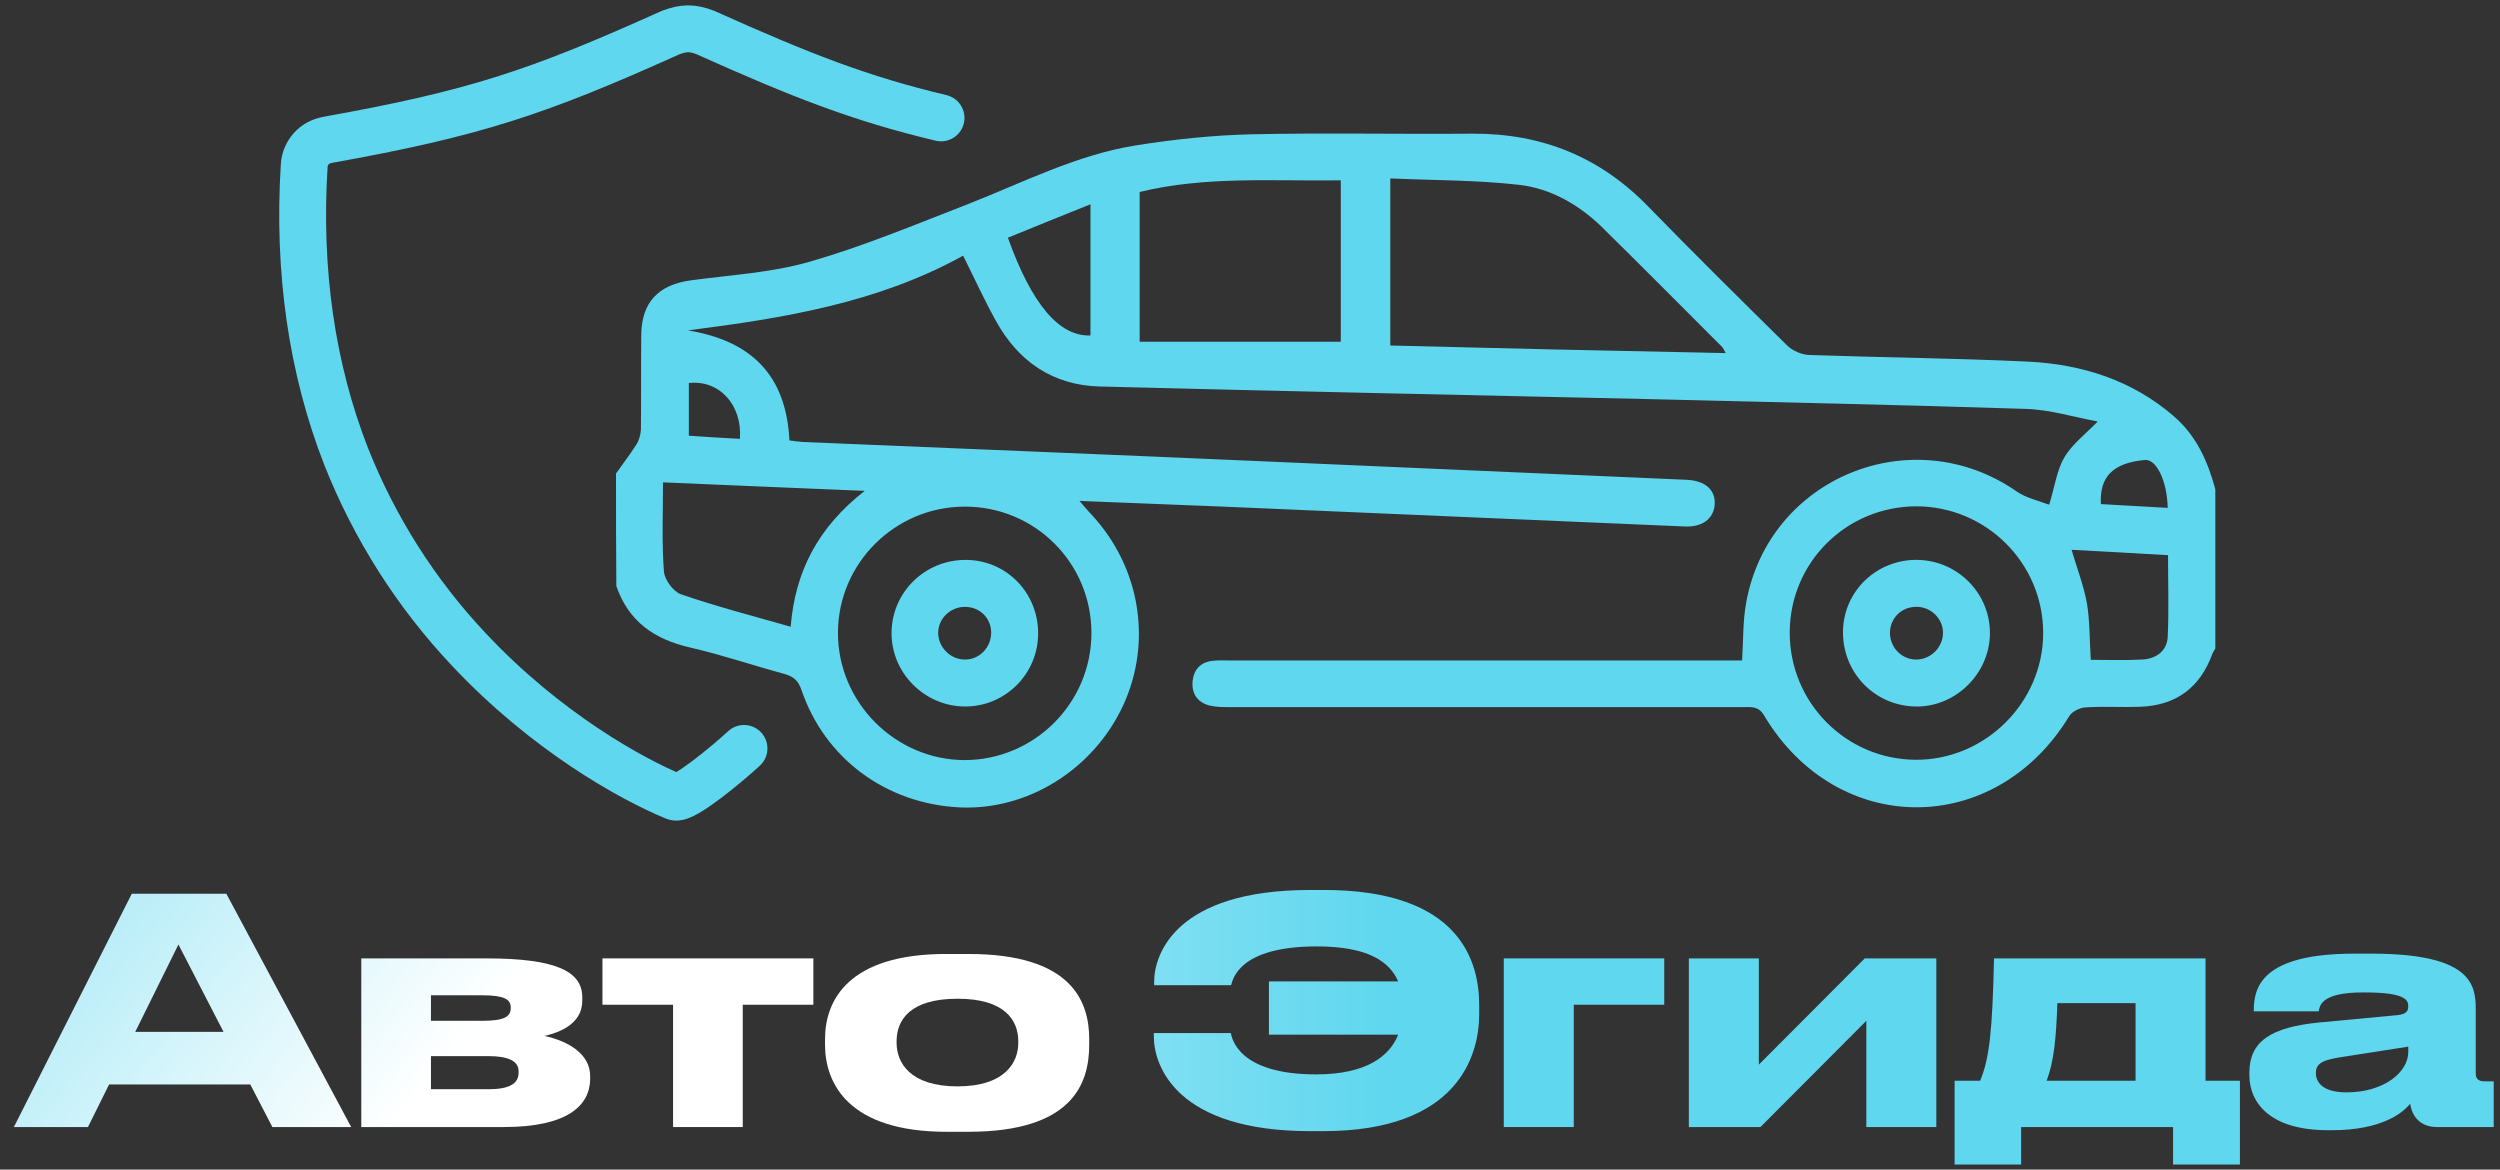 <?xml version="1.0" encoding="utf-8"?>
<!-- Generator: Adobe Illustrator 28.2.0, SVG Export Plug-In . SVG Version: 6.00 Build 0)  -->
<svg version="1.1" id="Layer_1" xmlns="http://www.w3.org/2000/svg" xmlns:xlink="http://www.w3.org/1999/xlink" x="0px" y="0px"
	 viewBox="0 0 793 371" style="enable-background:new 0 0 793 371;" xml:space="preserve">
<rect x="0" y="0" width="793" height="371" fill="#333333" stroke="none"/>
<style type="text/css">
	.st0{fill:none;stroke:#5FD7EF;stroke-width:14.86;stroke-linecap:round;}
	.st1{fill:#5FD7EF;}
	.st2{fill:url(#SVGID_1_);}
	.st3{fill:url(#SVGID_00000137126655493290485880000003857242927674120095_);}
	.st4{fill:url(#SVGID_00000142891742264561746190000017708655739565519774_);}
	.st5{fill:url(#SVGID_00000004533978048737282110000009640567199784912514_);}
	.st6{fill:url(#SVGID_00000108286069379055237830000018084338720724919443_);}
	.st7{fill:url(#SVGID_00000109026346730358238260000008508288640981730435_);}
	.st8{fill:url(#SVGID_00000064331894756751558120000014954329251533861043_);}
	.st9{fill:url(#SVGID_00000114073815064000037570000001512040096249060224_);}
	.st10{fill:url(#SVGID_00000152254595118028013790000013221059323660678805_);}
</style>
<path class="st0" d="M236,237.4c-5.4,5-19.3,16.5-21.9,15.4c-13.9-5.7-41-20.8-65.3-46.7c-16.8-17.8-30-38.6-39-61.3
	c-10.9-27.9-15.4-59-13.3-92.3c0.1-2,0.9-3.8,2.2-5.3s3.1-2.4,5-2.8c46.9-8.4,66.7-15,109.1-34.1c4.1-1.5,6.7-1.6,10.9,0
	c30.5,13.7,49.2,21,74.8,27.1"/>
<path class="st1" d="M195.4,150.2c2.1-3,4.4-6,6.4-9.1c0.9-1.4,1.4-3.2,1.5-4.8c0.1-9.9,0-19.8,0.1-29.7c0-10.6,5.3-16.3,15.9-17.7
	c12.6-1.7,25.5-2.4,37.6-5.9c17-4.9,33.5-11.8,50-18.2c17.6-6.9,34.6-15.7,53.5-18.7c12-1.9,24.2-3.2,36.4-3.5
	c23.4-0.5,46.9,0,70.3-0.2c22-0.1,40.5,7.4,55.8,23.2c14.5,14.9,29.3,29.5,44.1,44.1c1.7,1.6,4.5,2.8,6.8,2.9
	c23.1,0.8,46.2,1,69.3,2.1c17.1,0.8,33.1,5.8,46.4,17.3c7.2,6.2,10.8,14.3,13.2,23.2v50.5c-0.3,0.5-0.7,1.1-0.9,1.6
	c-3.9,10.8-11.5,16.5-23.1,16.9c-5.8,0.2-11.6-0.2-17.3,0.2c-1.7,0.1-4.1,1.3-5,2.7c-23.4,38.6-73.6,38.7-96.8-0.1
	c-1.8-3.1-4.1-2.7-6.6-2.7c-54.3,0-108.6,0-162.9,0c-2.1,0-4.3,0-6.4-0.5c-3.9-1-5.8-3.8-5.4-7.8c0.4-3.7,2.6-6,6.4-6.4
	c1.8-0.2,3.6-0.1,5.4-0.1c52.2,0,104.3,0,156.5,0h6c0.4-6.4,0.2-12.5,1.3-18.4c7.2-39.7,52.7-58.2,85.8-35.2c3,2.1,6.9,2.9,10.3,4.2
	c1.8-5.8,2.4-10.9,4.8-15c2.4-4.1,6.5-7.2,10.6-11.4c-7.6-1.4-15.3-3.8-23-4c-39.8-1.3-79.5-2.1-119.3-3.1
	c-58.1-1.3-116.2-2.5-174.3-4c-14.9-0.4-25.9-8-33-21c-3.5-6.3-6.5-12.9-10.3-20.5c-27.1,15-56.8,19.8-87.3,23.7
	c20.1,3.3,31.2,14.2,32.2,34.9c1.3,0.2,2.8,0.4,4.2,0.5c50,2.1,99.9,4.1,149.9,6.3c43.5,1.9,87.1,3.8,130.6,5.7
	c5.8,0.3,9.1,3.2,8.8,7.8c-0.3,4.5-3.9,7.3-9.6,7c-48.8-2.1-97.6-4.2-146.4-6.3c-14.8-0.6-29.6-1.2-45.5-1.8c1.8,2,2.7,3.2,3.8,4.3
	c15.5,16.7,19.4,40.4,10,60.7c-9.5,20.3-30.4,33.3-52,32.2c-23.2-1.2-42.6-15.5-50-37.3c-1-2.9-2.5-4.2-5.3-5
	c-10-2.7-19.9-6.1-30-8.4c-11.3-2.6-19.5-8.2-23.4-19.5C195.4,173.9,195.4,162,195.4,150.2z M547.4,112c-0.7-1.2-0.8-1.6-1.1-1.9
	c-12.7-12.7-25.4-25.5-38.2-38.1c-7.4-7.2-16.4-12.3-26.5-13.4c-13.4-1.5-26.9-1.4-40.6-2v53C476.4,110.5,511.5,111.3,547.4,112
	L547.4,112z M567.7,200.5c-0.1,22.3,17.8,40.4,40,40.5c22,0.1,40.4-18.2,40.4-40.2c0-22.2-18.1-40.2-40.3-40.2
	C585.6,160.7,567.8,178.4,567.7,200.5z M346.2,200.8c0-22.3-18-40.2-40.3-40.1c-22.1,0.1-40,18-40.1,39.9
	c-0.1,22.1,18.1,40.4,40.1,40.5C328.1,241.1,346.2,223,346.2,200.8L346.2,200.8z M425.3,57.2c-21.6,0.3-43-1.4-63.8,3.7v47.5h63.8
	V57.2z M274.3,155.7c-22.2-0.9-42.9-1.8-64-2.7c0,9.9-0.4,19.2,0.3,28.3c0.2,2.6,3,6.4,5.4,7.2c11.3,3.9,22.9,6.9,34.8,10.3
	C252.2,181.3,259.5,167.2,274.3,155.7z M663.2,209.3c5.4,0,10.9,0.2,16.3-0.1c4.4-0.2,7.9-2.7,8.1-7.2c0.4-8.5,0.1-17,0.1-25.9
	c-10.5-0.6-20.6-1.2-30.6-1.7c1.8,6.1,3.9,11.5,4.9,17.1C662.9,197.1,662.8,202.9,663.2,209.3L663.2,209.3z M319.7,75.4
	c7.6,21.2,16.3,31.4,26.2,31V64.8C336.9,68.4,328.5,71.8,319.7,75.4z M666.4,159.9c7.3,0.4,14.2,0.8,21.2,1.2
	c-0.2-8.6-3.6-15.5-7.2-15.2C670.4,146.8,665.9,151.1,666.4,159.9z M234.7,139.2c0.8-10.9-6.7-18.8-16.2-17.7v16.7
	C223.9,138.6,229.1,138.9,234.7,139.2z"/>
<path class="st1" d="M608.4,177.6c12.9,0.3,23.1,11,22.8,23.7c-0.3,12.8-11.3,23.2-23.9,22.8c-12.9-0.4-22.9-10.9-22.7-23.9
	C584.8,187.4,595.4,177.3,608.4,177.6L608.4,177.6z M599.5,200.3c-0.2,4.7,3.3,8.7,8,8.9c4.6,0.2,8.7-3.6,8.8-8.2
	c0.2-4.4-3.4-8.2-7.8-8.5C603.6,192.2,599.8,195.6,599.5,200.3L599.5,200.3z"/>
<path class="st1" d="M329.3,200.9c0,12.9-10.5,23.3-23.3,23.2c-12.8-0.1-23.3-10.7-23.2-23.4c0.1-12.8,10.5-23.1,23.5-23.1
	C319.1,177.6,329.3,187.9,329.3,200.9L329.3,200.9z M305.9,192.5c-4.7,0.1-8.5,4-8.3,8.6c0.2,4.4,4,8.1,8.4,8.1
	c4.6,0.1,8.4-3.8,8.4-8.5S310.7,192.4,305.9,192.5z"/>
<linearGradient id="SVGID_1_" gradientUnits="userSpaceOnUse" x1="443.316" y1="908.5" x2="68.545" y2="908.5" gradientTransform="matrix(1 0 0 1 0 -578)">
	<stop  offset="5.586592e-03" style="stop-color:#5FD7EF"/>
	<stop  offset="1" style="stop-color:#FFFFFF"/>
</linearGradient>
<path class="st2" d="M763.9,333.7V332l-21.2,3.3c-5.7,0.9-8.1,1.9-8.1,5v0.1c0,2.9,2.2,6.1,9.7,6.1
	C756.2,346.5,763.9,340.1,763.9,333.7z M764.5,350.1c-2.3,2.9-9,8.4-24.8,8.4h-1.3c-18,0-24.9-8.4-24.9-17.5v-0.7
	c0-9.8,6.5-14.5,22.5-16l24.5-2.3c2.5-0.3,3.4-1.1,3.4-2.8c0-2-0.9-4.4-13.9-4.4h-0.5c-13.2,0-13.7,4.2-14,6h-20.6v-0.2
	c0-7.1,2.1-18.1,31.9-18.1h5.5c31,0,33,9.5,33,17.3v20.5c0,1.6,0.5,2.7,2.8,2.7h2.9v14.5h-18C768.7,357.5,765.3,355.2,764.5,350.1z"
	/>
<linearGradient id="SVGID_00000078763930421113188020000007057289524453994885_" gradientUnits="userSpaceOnUse" x1="443.316" y1="914.7" x2="68.545" y2="914.7" gradientTransform="matrix(1 0 0 1 0 -578)">
	<stop  offset="5.586592e-03" style="stop-color:#5FD7EF"/>
	<stop  offset="1" style="stop-color:#FFFFFF"/>
</linearGradient>
<path style="fill:url(#SVGID_00000078763930421113188020000007057289524453994885_);" d="M620,369.4v-26.6h8.1
	c2.9-6.9,3.9-15.5,4.4-38.8h67.1v38.8h10.9v26.6h-21.2v-11.9h-48.2v11.9H620z M649.2,342.8h28.2v-24.6h-24.8
	C652.2,329.5,651.5,336.7,649.2,342.8z"/>
<linearGradient id="SVGID_00000104678486792289860550000004810471264460331155_" gradientUnits="userSpaceOnUse" x1="443.316" y1="908.75" x2="68.545" y2="908.75" gradientTransform="matrix(1 0 0 1 0 -578)">
	<stop  offset="5.586592e-03" style="stop-color:#5FD7EF"/>
	<stop  offset="1" style="stop-color:#FFFFFF"/>
</linearGradient>
<path style="fill:url(#SVGID_00000104678486792289860550000004810471264460331155_);" d="M535.7,357.5V304h22.2v33.7l33.6-33.7h22.7
	v53.5H592v-33.7l-33.6,33.7H535.7z"/>
<linearGradient id="SVGID_00000041988297424050122030000004576003505574375350_" gradientUnits="userSpaceOnUse" x1="443.315" y1="908.75" x2="68.544" y2="908.75" gradientTransform="matrix(1 0 0 1 0 -578)">
	<stop  offset="5.586592e-03" style="stop-color:#5FD7EF"/>
	<stop  offset="1" style="stop-color:#FFFFFF"/>
</linearGradient>
<path style="fill:url(#SVGID_00000041988297424050122030000004576003505574375350_);" d="M477,357.5V304h50.9v14.7h-28.7v38.8H477z"
	/>
<linearGradient id="SVGID_00000034801189665560406630000001784051043508500902_" gradientUnits="userSpaceOnUse" x1="443.316" y1="898.55" x2="68.545" y2="898.55" gradientTransform="matrix(1 0 0 1 0 -578)">
	<stop  offset="5.586592e-03" style="stop-color:#5FD7EF"/>
	<stop  offset="1" style="stop-color:#FFFFFF"/>
</linearGradient>
<path style="fill:url(#SVGID_00000034801189665560406630000001784051043508500902_);" d="M469.2,318.8v2.9
	c0,13.1-6.7,37.1-49.5,37.1h-4.1c-42.3,0-49.6-20.6-49.6-30v-1.1h24.4c0.4,1.6,2.3,13.1,27.1,13.1c16.2,0,23.4-6,26-12.6h-41v-16.9
	h41c-2.7-6.2-9.4-11.1-25.8-11.1c-24.6,0-26.6,10.3-27.2,12.3h-24.4v-1.1c0-8.6,6.7-29.1,49.5-29.1h4.1
	C463.5,282.2,469.2,305.4,469.2,318.8z"/>
<linearGradient id="SVGID_00000047744339529347945850000015307397126212169644_" gradientUnits="userSpaceOnUse" x1="210.115" y1="831.616" x2="12.687" y2="669.472" gradientTransform="matrix(1 0 0 1 0 -578)">
	<stop  offset="0" style="stop-color:#FFFFFF"/>
	<stop  offset="1" style="stop-color:#5FD7EF"/>
</linearGradient>
<path style="fill:url(#SVGID_00000047744339529347945850000015307397126212169644_);" d="M307.2,359h-7c-31,0-38.5-15.3-38.5-27.6
	v-1.8c0-12.3,7.4-27,38.4-27h7.1c32.6,0,38.3,14.9,38.3,27v1.8C345.5,343.7,340.2,359,307.2,359z M303.7,344.6
	c15.1,0,19.3-7.6,19.3-13.8v-0.5c0-6.7-4.3-13.5-19.2-13.5h-0.1c-15.1,0-19.3,6.8-19.3,13.5v0.5C284.4,337,288.6,344.6,303.7,344.6z
	"/>
<linearGradient id="SVGID_00000041294535186231613530000014625521657262847655_" gradientUnits="userSpaceOnUse" x1="182.609" y1="865.107" x2="-14.821" y2="702.963" gradientTransform="matrix(1 0 0 1 0 -578)">
	<stop  offset="0" style="stop-color:#FFFFFF"/>
	<stop  offset="1" style="stop-color:#5FD7EF"/>
</linearGradient>
<path style="fill:url(#SVGID_00000041294535186231613530000014625521657262847655_);" d="M213.5,357.5v-38.8h-22.4V304H258v14.7
	h-22.4v38.8H213.5z"/>
<linearGradient id="SVGID_00000144331634520581796160000013253864846896826792_" gradientUnits="userSpaceOnUse" x1="145.986" y1="909.7" x2="-51.443" y2="747.556" gradientTransform="matrix(1 0 0 1 0 -578)">
	<stop  offset="0" style="stop-color:#FFFFFF"/>
	<stop  offset="1" style="stop-color:#5FD7EF"/>
</linearGradient>
<path style="fill:url(#SVGID_00000144331634520581796160000013253864846896826792_);" d="M159.8,357.5h-45.2V304h39.6
	c22.9,0,30.5,4.4,30.5,12.4v1c0,5.9-4.6,9.5-12,11.2c7.5,1.6,14.5,5.7,14.5,12.7v1C187.1,350.7,180,357.5,159.8,357.5z M136.7,323.8
	H153c6.9,0,9-1.3,9-4v-0.3c0-2.5-2.1-3.8-9.1-3.8h-16.2V323.8z M136.7,345.5H155c6.4,0,9.5-1.7,9.5-5.2v-0.5c0-3.2-3.2-4.8-9.6-4.8
	h-18.2V345.5z"/>
<linearGradient id="SVGID_00000047767278224438666790000005854599761731926193_" gradientUnits="userSpaceOnUse" x1="108.022" y1="955.925" x2="-89.407" y2="793.781" gradientTransform="matrix(1 0 0 1 0 -578)">
	<stop  offset="0" style="stop-color:#FFFFFF"/>
	<stop  offset="1" style="stop-color:#5FD7EF"/>
</linearGradient>
<path style="fill:url(#SVGID_00000047767278224438666790000005854599761731926193_);" d="M70.9,327.3l-14.3-27.7l-13.7,27.7H70.9z
	 M86.4,357.5l-7-13.5H34.6l-6.7,13.5H4.4l37.4-74h30l39.6,74H86.4z"/>
</svg>
